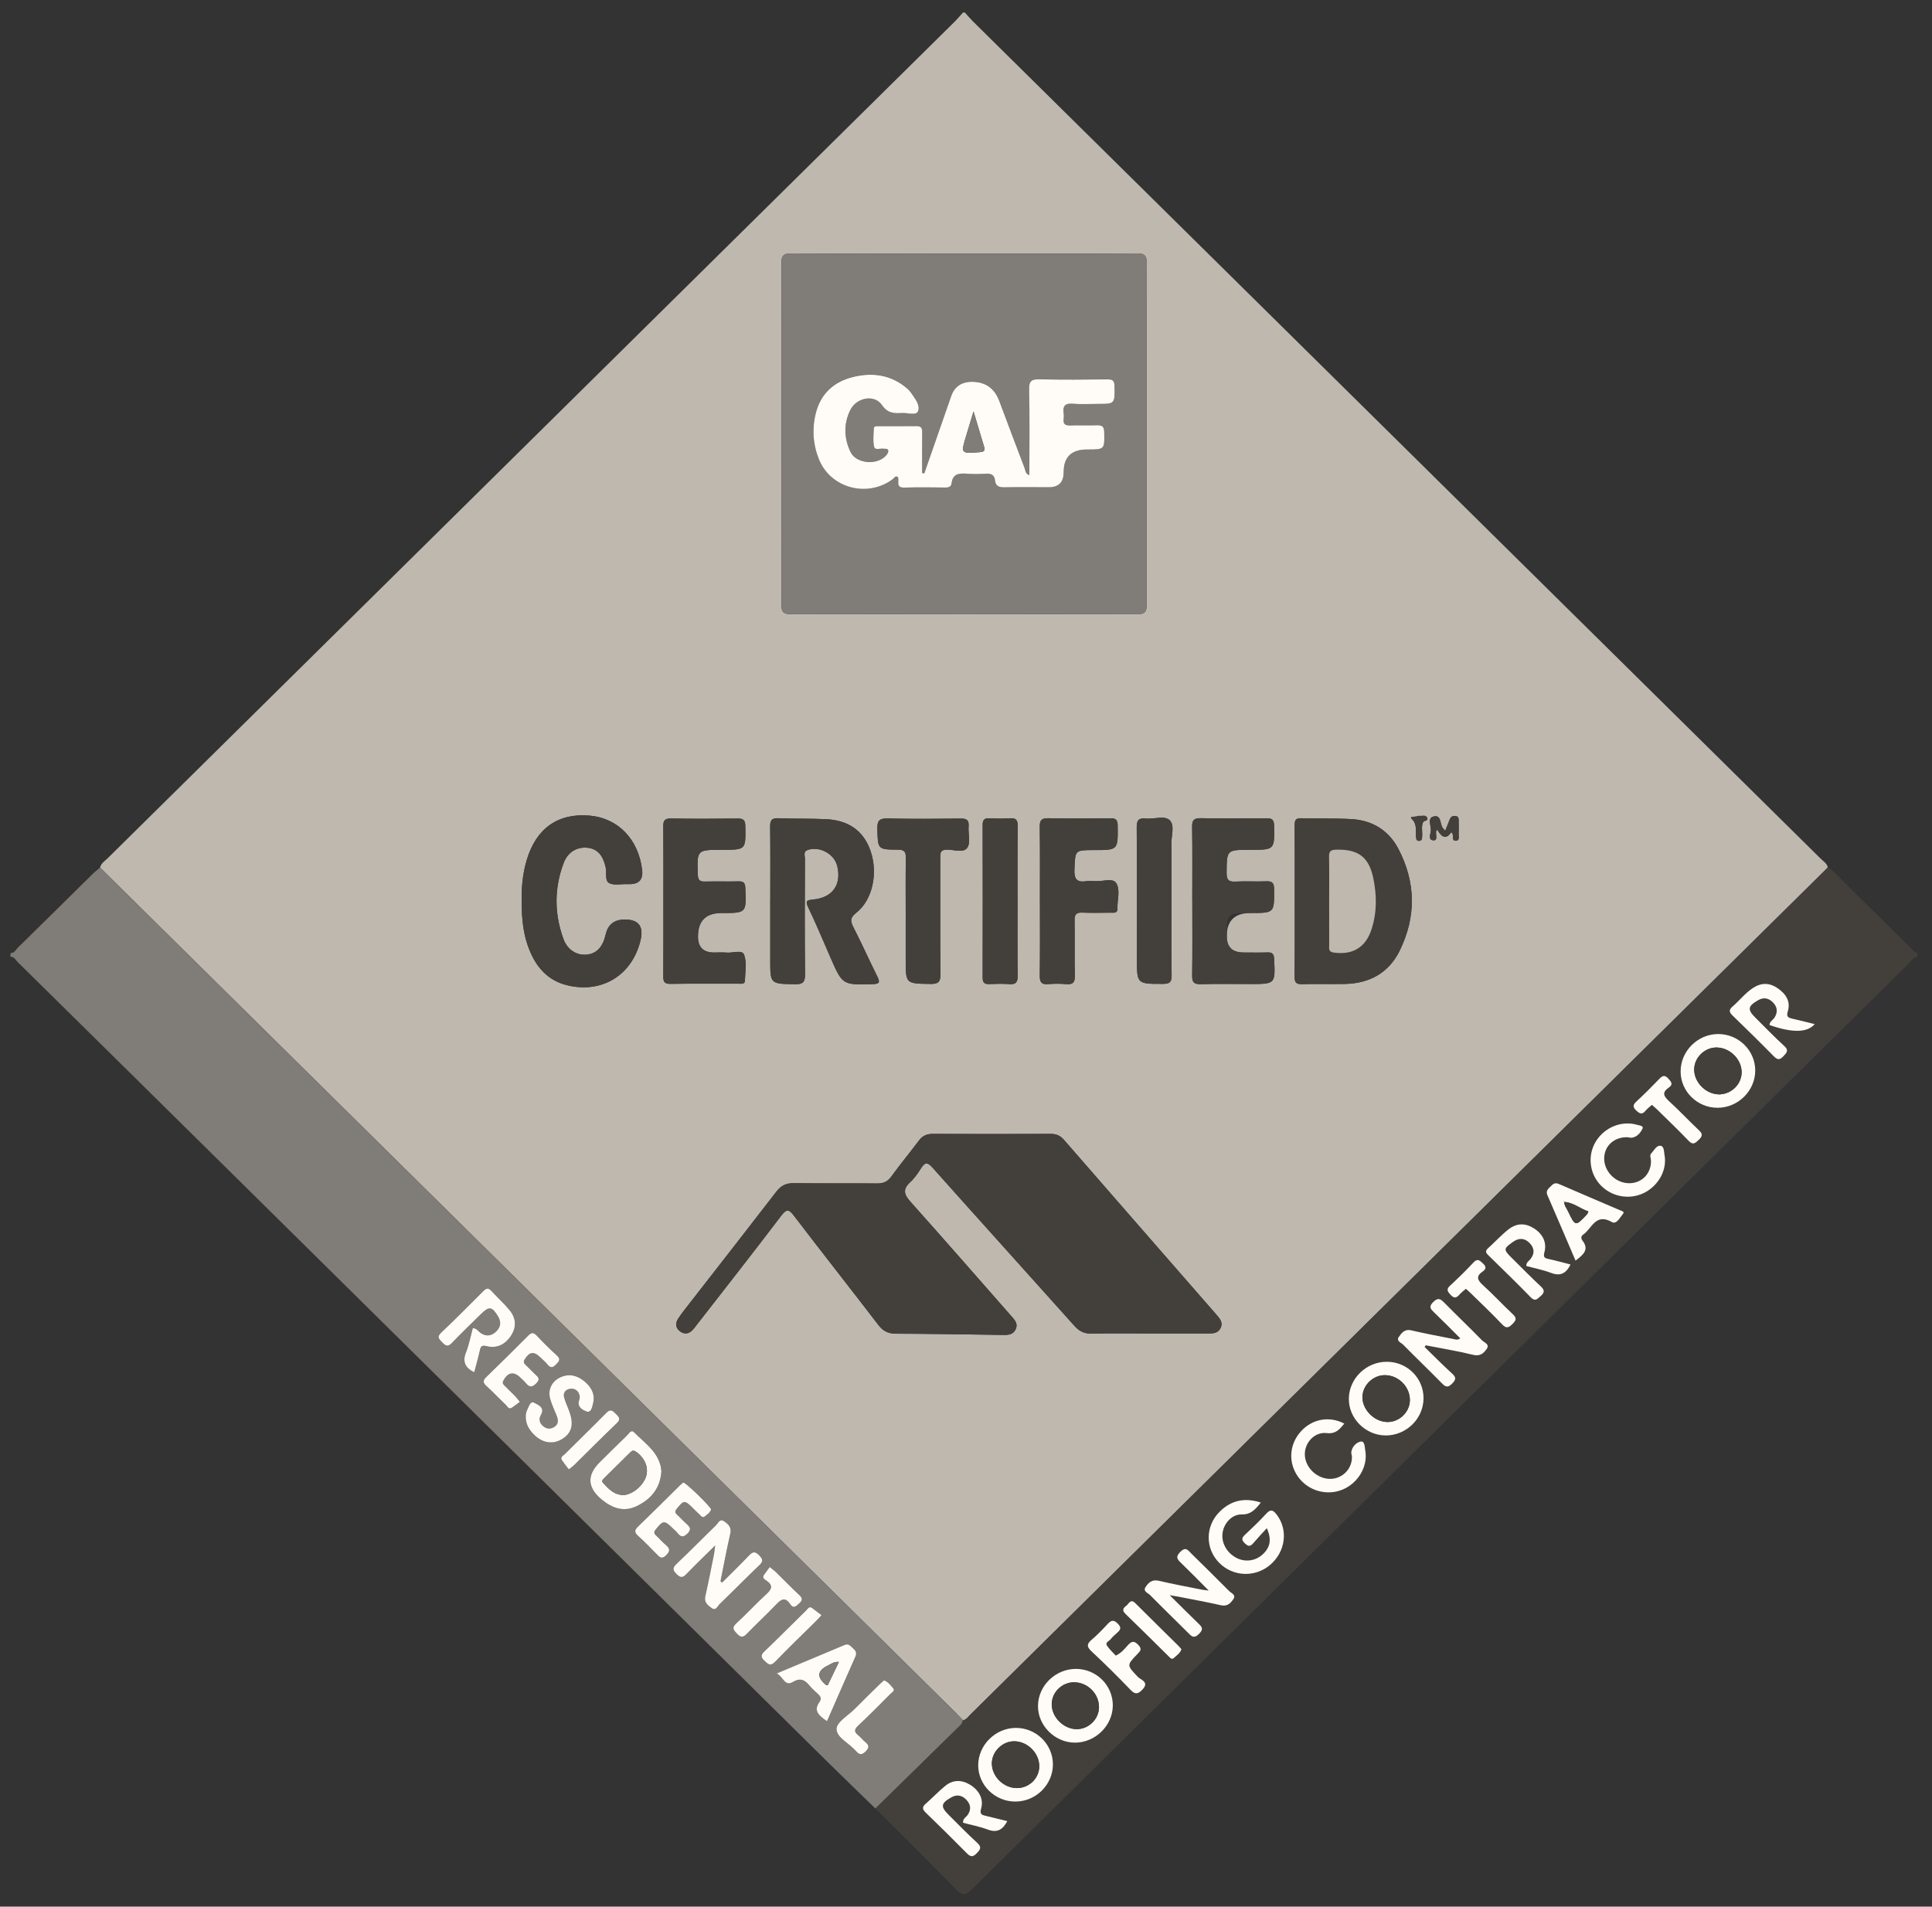 <svg width="77" height="76" viewBox="0 0 77 76" fill="none" xmlns="http://www.w3.org/2000/svg">
<rect x="0" y="0" width="77" height="76" fill="#333333" stroke="none"/>
<g clip-path="url(#clip0_3195_3997)">
<path d="M38.38 0.5C38.405 0.5 38.431 0.5 38.456 0.5C38.565 0.62 38.669 0.746 38.784 0.86C50.044 11.983 61.306 23.105 72.566 34.229C72.671 34.333 72.811 34.412 72.848 34.572C72.814 34.609 72.78 34.647 72.744 34.682C61.388 45.904 50.03 57.126 38.673 68.346C38.585 68.432 38.515 68.546 38.38 68.573C38.275 68.465 38.174 68.353 38.067 68.246C32.504 62.751 26.939 57.255 21.376 51.76C15.579 46.034 9.784 40.307 3.988 34.581C4.027 34.408 4.179 34.321 4.293 34.209C15.544 23.093 26.798 11.977 38.052 0.861C38.167 0.746 38.271 0.62 38.38 0.5ZM38.416 10.109C36.135 10.109 33.854 10.115 31.572 10.102C31.259 10.101 31.14 10.151 31.141 10.503C31.155 15.033 31.154 19.564 31.142 24.095C31.142 24.417 31.241 24.482 31.548 24.482C36.136 24.472 40.724 24.471 45.312 24.482C45.639 24.483 45.703 24.384 45.703 24.081C45.693 19.551 45.693 15.02 45.703 10.489C45.704 10.168 45.605 10.1 45.298 10.102C43.004 10.114 40.71 10.108 38.416 10.108V10.109ZM45.791 53.154C46.577 53.154 47.363 53.152 48.149 53.154C48.345 53.154 48.536 53.149 48.641 52.948C48.756 52.727 48.625 52.569 48.489 52.413C46.461 50.089 44.433 47.767 42.409 45.44C42.266 45.276 42.11 45.197 41.885 45.198C40.313 45.205 38.741 45.205 37.169 45.198C36.928 45.197 36.763 45.278 36.623 45.466C36.261 45.948 35.874 46.414 35.52 46.902C35.369 47.11 35.201 47.177 34.949 47.174C33.846 47.162 32.743 47.178 31.64 47.162C31.327 47.157 31.125 47.262 30.938 47.505C29.787 49 28.624 50.485 27.466 51.974C27.311 52.173 27.151 52.369 27.017 52.581C26.903 52.761 26.931 52.947 27.115 53.078C27.284 53.197 27.451 53.168 27.594 53.024C27.656 52.962 27.707 52.889 27.761 52.82C28.888 51.37 30.024 49.927 31.133 48.464C31.367 48.155 31.457 48.217 31.656 48.479C32.763 49.928 33.892 51.36 35.002 52.808C35.188 53.051 35.386 53.16 35.7 53.162C37.107 53.166 38.514 53.19 39.92 53.211C40.141 53.214 40.366 53.229 40.477 52.99C40.591 52.748 40.421 52.592 40.279 52.43C38.956 50.928 37.643 49.417 36.308 47.927C36.049 47.638 35.949 47.425 36.271 47.128C36.445 46.968 36.585 46.766 36.712 46.564C36.874 46.305 36.978 46.333 37.174 46.552C39.051 48.657 40.942 50.748 42.822 52.851C43.014 53.066 43.214 53.166 43.51 53.16C44.27 53.142 45.031 53.154 45.792 53.154H45.791ZM51.601 35.883C51.601 36.896 51.606 37.909 51.596 38.922C51.594 39.14 51.639 39.236 51.887 39.229C52.456 39.212 53.027 39.231 53.596 39.221C54.581 39.203 55.347 38.777 55.778 37.905C56.447 36.552 56.433 35.171 55.729 33.83C55.346 33.102 54.697 32.698 53.864 32.65C53.196 32.611 52.523 32.635 51.852 32.615C51.606 32.607 51.598 32.735 51.598 32.918C51.604 33.906 51.601 34.894 51.601 35.881V35.883ZM30.699 35.894C30.699 36.682 30.699 37.471 30.699 38.26C30.699 39.229 30.699 39.216 31.687 39.232C32.005 39.237 32.088 39.147 32.085 38.837C32.069 37.299 32.076 35.761 32.081 34.223C32.081 34.103 32.002 33.941 32.203 33.876C32.677 33.724 33.254 34.041 33.369 34.52C33.547 35.262 33.186 35.782 32.412 35.856C32.154 35.88 32.088 35.908 32.214 36.172C32.527 36.827 32.807 37.499 33.098 38.166C33.579 39.267 33.578 39.262 34.781 39.229C35.041 39.222 35.086 39.164 34.969 38.929C34.644 38.279 34.348 37.614 34.016 36.967C33.889 36.72 33.877 36.58 34.127 36.384C34.775 35.876 35 34.814 34.7 33.93C34.414 33.088 33.788 32.695 32.922 32.653C32.289 32.623 31.655 32.642 31.022 32.615C30.738 32.603 30.692 32.719 30.695 32.966C30.707 33.942 30.7 34.918 30.7 35.894H30.699ZM20.795 35.879C20.78 36.656 20.863 37.386 21.19 38.07C21.48 38.679 21.93 39.109 22.608 39.274C23.996 39.613 25.203 38.867 25.531 37.468C25.658 36.925 25.448 36.653 24.902 36.653C24.483 36.653 24.227 36.854 24.137 37.256C24.027 37.743 23.779 38.01 23.396 38.051C23.001 38.094 22.62 37.877 22.457 37.431C22.087 36.421 22.084 35.394 22.47 34.386C22.638 33.947 23.018 33.746 23.425 33.794C23.806 33.839 24.025 34.081 24.137 34.565C24.188 34.782 24.093 35.093 24.273 35.198C24.454 35.303 24.739 35.235 24.979 35.243C25.017 35.244 25.055 35.243 25.093 35.243C25.468 35.243 25.634 35.057 25.592 34.685C25.453 33.46 24.634 32.61 23.498 32.511C22.242 32.402 21.37 33.016 20.993 34.278C20.834 34.811 20.779 35.357 20.794 35.88L20.795 35.879ZM47.518 35.884C47.518 36.885 47.526 37.886 47.513 38.887C47.509 39.144 47.578 39.237 47.849 39.23C48.508 39.212 49.167 39.224 49.826 39.224C50.835 39.224 50.829 39.224 50.779 38.22C50.769 38.022 50.704 37.958 50.511 37.964C50.194 37.975 49.877 37.967 49.561 37.967C49.115 37.967 48.892 37.752 48.892 37.321C48.892 36.702 49.209 36.393 49.841 36.393C50.792 36.393 50.784 36.393 50.779 35.451C50.777 35.212 50.719 35.117 50.462 35.13C50.057 35.15 49.65 35.117 49.246 35.141C48.959 35.158 48.883 35.067 48.885 34.786C48.893 33.874 48.882 33.874 49.822 33.874C50.803 33.874 50.795 33.874 50.779 32.913C50.775 32.678 50.699 32.614 50.473 32.617C49.599 32.626 48.724 32.629 47.85 32.614C47.581 32.61 47.508 32.695 47.511 32.955C47.526 33.931 47.517 34.907 47.517 35.884H47.518ZM26.439 35.89C26.439 36.891 26.442 37.892 26.436 38.894C26.435 39.091 26.446 39.222 26.711 39.218C27.623 39.204 28.536 39.213 29.449 39.211C29.544 39.211 29.683 39.239 29.688 39.097C29.699 38.747 29.771 38.367 29.657 38.057C29.578 37.843 29.198 37.996 28.955 37.971C28.792 37.955 28.625 37.968 28.461 37.968C28.032 37.968 27.818 37.757 27.818 37.335C27.818 36.707 28.13 36.394 28.753 36.394C29.755 36.394 29.749 36.394 29.704 35.388C29.695 35.192 29.635 35.128 29.439 35.132C28.995 35.143 28.552 35.128 28.108 35.139C27.908 35.144 27.82 35.101 27.812 34.874C27.777 33.874 27.769 33.874 28.774 33.874C29.731 33.874 29.723 33.874 29.705 32.924C29.701 32.692 29.629 32.625 29.4 32.627C28.513 32.638 27.625 32.641 26.738 32.626C26.464 32.62 26.433 32.739 26.435 32.961C26.444 33.937 26.439 34.913 26.439 35.89H26.439ZM41.445 35.92C41.445 36.908 41.452 37.896 41.439 38.883C41.436 39.135 41.496 39.253 41.773 39.228C42.012 39.207 42.256 39.208 42.494 39.228C42.761 39.252 42.842 39.157 42.836 38.893C42.82 38.156 42.837 37.418 42.826 36.68C42.823 36.456 42.891 36.367 43.127 36.377C43.506 36.393 43.886 36.383 44.266 36.38C44.387 36.38 44.542 36.411 44.535 36.214C44.523 35.866 44.663 35.46 44.477 35.19C44.337 34.987 43.933 35.145 43.647 35.122C43.533 35.113 43.416 35.106 43.305 35.124C42.925 35.184 42.803 35.05 42.82 34.66C42.853 33.886 42.83 33.884 43.597 33.884C44.564 33.884 44.555 33.884 44.544 32.914C44.541 32.685 44.479 32.612 44.245 32.616C43.422 32.629 42.599 32.631 41.776 32.615C41.505 32.61 41.435 32.701 41.438 32.958C41.452 33.945 41.444 34.933 41.444 35.92H41.445ZM36.096 36.561C36.096 37.123 36.096 37.687 36.096 38.25C36.096 39.218 36.096 39.205 37.084 39.221C37.403 39.226 37.485 39.136 37.482 38.825C37.466 37.286 37.476 35.746 37.473 34.207C37.473 34.022 37.46 33.87 37.737 33.866C38.017 33.862 38.402 34.02 38.556 33.782C38.69 33.576 38.579 33.224 38.603 32.938C38.625 32.68 38.514 32.625 38.275 32.628C37.312 32.639 36.348 32.648 35.385 32.624C35.045 32.616 34.958 32.713 34.966 33.042C34.988 33.853 34.971 33.865 35.79 33.868C36.052 33.869 36.105 33.962 36.101 34.197C36.089 34.985 36.097 35.773 36.097 36.561L36.096 36.561ZM40.554 35.921C40.554 34.92 40.548 33.919 40.559 32.918C40.561 32.692 40.496 32.601 40.259 32.616C39.981 32.633 39.701 32.629 39.423 32.617C39.22 32.609 39.163 32.691 39.163 32.882C39.168 34.909 39.168 36.936 39.163 38.963C39.163 39.155 39.224 39.235 39.424 39.226C39.69 39.215 39.958 39.206 40.222 39.228C40.496 39.251 40.563 39.142 40.56 38.886C40.547 37.898 40.554 36.909 40.554 35.92V35.921ZM46.687 35.92C46.687 35.157 46.694 34.394 46.684 33.632C46.68 33.311 46.827 32.895 46.617 32.695C46.41 32.495 45.99 32.662 45.666 32.627C45.382 32.596 45.301 32.694 45.303 32.979C45.317 34.717 45.31 36.454 45.31 38.192C45.31 39.23 45.31 39.22 46.353 39.218C46.618 39.218 46.698 39.146 46.694 38.883C46.679 37.895 46.688 36.907 46.688 35.92H46.687ZM57.597 33.117C57.554 33.066 57.53 33.038 57.506 33.009C57.378 32.85 57.455 32.465 57.133 32.546C56.875 32.61 57.04 32.914 57.027 33.106C57.018 33.236 56.897 33.496 57.14 33.496C57.324 33.496 57.196 33.245 57.245 33.115C57.251 33.099 57.27 33.087 57.283 33.072C57.472 33.411 57.656 33.446 57.834 33.177C57.892 33.197 57.895 33.246 57.903 33.295C57.919 33.384 57.874 33.528 58.033 33.511C58.179 33.496 58.13 33.36 58.134 33.268C58.14 33.093 58.136 32.918 58.135 32.743C58.135 32.643 58.145 32.537 57.997 32.524C57.876 32.514 57.811 32.571 57.772 32.679C57.721 32.818 57.663 32.954 57.597 33.116L57.597 33.117ZM56.543 32.517C56.451 32.574 56.149 32.532 56.253 32.63C56.493 32.857 56.408 33.093 56.433 33.331C56.442 33.419 56.433 33.52 56.559 33.518C56.686 33.515 56.672 33.411 56.679 33.325C56.694 33.14 56.635 32.949 56.716 32.773C56.751 32.699 56.954 32.727 56.87 32.58C56.805 32.465 56.661 32.544 56.542 32.518L56.543 32.517Z" fill="#BFB8AF"/>
<path d="M0.419 37.987C0.574 38 0.624 37.862 0.706 37.781C1.699 36.807 2.687 35.828 3.678 34.851C3.775 34.755 3.884 34.672 3.987 34.582C9.783 40.309 15.579 46.034 21.375 51.76C26.938 57.256 32.503 62.751 38.066 68.247C38.173 68.353 38.275 68.465 38.379 68.574C38.355 68.63 38.346 68.7 38.306 68.74C37.169 69.859 36.03 70.974 34.891 72.09C34.259 71.475 33.624 70.865 32.997 70.246C25.084 62.429 17.173 54.61 9.261 46.793C6.411 43.977 3.561 41.163 0.707 38.351C0.623 38.269 0.57 38.134 0.418 38.138V37.987H0.419ZM28.78 63.082C28.759 63.065 28.738 63.047 28.717 63.029C28.846 62.394 28.965 61.756 29.109 61.123C29.168 60.867 29.013 60.74 28.854 60.632C28.685 60.518 28.618 60.72 28.532 60.803C28.006 61.309 27.498 61.833 26.967 62.334C26.789 62.502 26.817 62.593 26.974 62.751C27.133 62.91 27.223 62.883 27.365 62.735C27.718 62.367 28.087 62.015 28.504 61.602C28.482 61.774 28.475 61.859 28.459 61.944C28.345 62.507 28.237 63.072 28.11 63.633C28.056 63.871 28.213 63.984 28.358 64.093C28.533 64.226 28.597 64.02 28.681 63.939C29.216 63.425 29.734 62.893 30.272 62.382C30.44 62.221 30.394 62.133 30.256 61.992C30.108 61.84 30.01 61.837 29.863 61.992C29.51 62.364 29.142 62.719 28.78 63.081V63.082ZM26.362 58.643C26.35 58.567 26.344 58.479 26.321 58.396C26.163 57.814 25.667 57.492 25.275 57.092C25.153 56.968 25.076 57.133 25.005 57.201C24.634 57.56 24.269 57.924 23.902 58.287C23.382 58.801 23.411 59.297 23.988 59.774C24.406 60.12 24.869 60.282 25.389 60.027C25.959 59.749 26.319 59.308 26.362 58.643H26.362ZM18.903 54.701C18.98 54.407 19.064 54.119 19.128 53.828C19.164 53.661 19.207 53.611 19.404 53.66C19.802 53.761 20.143 53.59 20.372 53.236C20.585 52.905 20.582 52.555 20.314 52.227C20.092 51.955 19.826 51.719 19.59 51.458C19.459 51.312 19.371 51.358 19.254 51.475C18.703 52.029 18.153 52.583 17.586 53.12C17.398 53.297 17.507 53.378 17.626 53.506C17.758 53.646 17.851 53.703 18.015 53.529C18.387 53.136 18.781 52.764 19.166 52.383C19.497 52.056 19.611 52.072 19.853 52.473C19.989 52.699 19.958 52.908 19.768 53.083C19.579 53.256 19.37 53.284 19.148 53.125C19.059 53.061 19.003 52.947 18.846 52.937C18.759 53.256 18.7 53.59 18.577 53.899C18.428 54.275 18.535 54.517 18.904 54.701L18.903 54.701ZM32.964 68.608C33.348 67.735 33.717 66.886 34.094 66.041C34.157 65.9 34.124 65.805 34.015 65.713C33.913 65.627 33.841 65.493 33.664 65.568C32.783 65.941 31.899 66.31 30.961 66.704C31.225 66.829 31.273 67.24 31.605 67.043C31.908 66.864 32.084 66.966 32.272 67.192C32.375 67.318 32.498 67.429 32.619 67.538C32.719 67.628 32.747 67.726 32.67 67.833C32.402 68.2 32.651 68.389 32.966 68.608H32.964ZM20.954 56.4C20.942 56.723 21.053 56.928 21.215 57.113C21.553 57.497 21.983 57.597 22.364 57.383C22.778 57.151 22.883 56.805 22.698 56.282C22.631 56.093 22.544 55.911 22.488 55.719C22.433 55.531 22.521 55.389 22.715 55.359C22.918 55.327 23.055 55.436 23.101 55.635C23.114 55.692 23.099 55.76 23.081 55.817C22.989 56.088 23.237 56.213 23.377 56.261C23.567 56.326 23.602 56.083 23.637 55.939C23.725 55.584 23.574 55.298 23.309 55.074C23.034 54.841 22.717 54.737 22.359 54.888C22.005 55.039 21.825 55.374 21.925 55.745C21.985 55.973 22.09 56.19 22.179 56.41C22.25 56.586 22.279 56.756 22.091 56.877C21.952 56.965 21.798 56.962 21.665 56.86C21.507 56.737 21.458 56.575 21.56 56.395C21.73 56.097 21.44 55.994 21.297 55.916C21.13 55.826 21.083 56.062 21.018 56.18C20.972 56.265 20.963 56.37 20.954 56.4ZM20.719 55.877C20.626 55.765 20.582 55.704 20.531 55.652C20.399 55.517 20.262 55.387 20.13 55.253C20.07 55.193 20.001 55.145 20.061 55.032C20.236 54.701 20.476 54.653 20.737 54.91C20.808 54.981 20.887 55.046 20.95 55.124C21.086 55.293 21.193 55.319 21.371 55.145C21.566 54.953 21.42 54.873 21.307 54.761C21.19 54.646 21.074 54.531 20.958 54.415C20.896 54.353 20.84 54.302 20.907 54.193C21.095 53.881 21.276 53.848 21.536 54.104C21.635 54.201 21.743 54.29 21.829 54.398C21.955 54.554 22.045 54.501 22.162 54.384C22.281 54.265 22.364 54.181 22.192 54.027C21.91 53.776 21.645 53.507 21.385 53.233C21.258 53.099 21.175 53.113 21.052 53.237C20.502 53.79 19.947 54.339 19.386 54.882C19.25 55.014 19.228 55.103 19.38 55.241C19.65 55.486 19.9 55.753 20.164 56.005C20.227 56.065 20.276 56.197 20.407 56.107C20.51 56.036 20.61 55.958 20.718 55.877L20.719 55.877ZM27.232 59.093C27.192 59.127 27.135 59.172 27.083 59.223C26.537 59.761 25.996 60.305 25.442 60.837C25.293 60.98 25.268 61.074 25.435 61.222C25.688 61.448 25.922 61.695 26.161 61.935C26.279 62.052 26.363 62.179 26.552 61.992C26.73 61.815 26.695 61.713 26.529 61.575C26.394 61.462 26.28 61.326 26.151 61.207C26.059 61.124 26.053 61.065 26.137 60.961C26.428 60.598 26.483 60.589 26.822 60.925C26.884 60.986 26.954 61.043 27.008 61.111C27.134 61.27 27.235 61.288 27.398 61.13C27.572 60.959 27.501 60.864 27.362 60.741C27.23 60.625 27.115 60.491 26.984 60.373C26.886 60.284 26.903 60.224 26.983 60.127C27.257 59.794 27.289 59.788 27.608 60.102C27.698 60.19 27.785 60.281 27.877 60.366C27.938 60.422 27.997 60.523 28.096 60.441C28.191 60.362 28.306 60.293 28.341 60.166C28.36 60.093 27.339 59.09 27.233 59.093H27.232ZM30.681 62.461C30.605 62.564 30.531 62.666 30.455 62.767C30.359 62.896 30.484 62.958 30.552 63.005C30.833 63.202 30.755 63.351 30.537 63.55C30.127 63.922 29.755 64.335 29.347 64.707C29.148 64.889 29.248 64.98 29.379 65.122C29.527 65.281 29.624 65.272 29.772 65.118C30.147 64.729 30.547 64.363 30.919 63.972C31.119 63.763 31.282 63.623 31.498 63.944C31.629 64.141 31.736 64.018 31.855 63.91C31.986 63.791 31.998 63.709 31.861 63.58C31.539 63.28 31.233 62.963 30.919 62.655C30.866 62.603 30.804 62.56 30.681 62.461H30.681ZM35.235 66.977C35.172 67.034 35.105 67.09 35.044 67.15C34.72 67.468 34.396 67.785 34.077 68.107C33.811 68.373 33.343 68.643 33.341 68.915C33.338 69.259 33.847 69.486 34.108 69.788C34.236 69.936 34.334 69.978 34.5 69.814C34.665 69.652 34.634 69.555 34.478 69.429C34.381 69.35 34.305 69.244 34.206 69.168C34.037 69.036 34.043 68.936 34.201 68.787C34.642 68.373 35.066 67.942 35.493 67.514C35.554 67.452 35.694 67.394 35.585 67.276C35.485 67.167 35.398 67.039 35.234 66.977H35.235ZM32.745 64.38C32.62 64.286 32.5 64.198 32.384 64.105C32.258 64.003 32.202 64.122 32.138 64.184C31.581 64.73 31.034 65.284 30.471 65.822C30.31 65.975 30.326 66.064 30.477 66.206C30.623 66.342 30.71 66.429 30.896 66.236C31.426 65.683 31.981 65.154 32.526 64.614C32.578 64.562 32.626 64.507 32.744 64.38L32.745 64.38ZM22.675 58.572C22.793 58.476 22.845 58.441 22.888 58.398C23.453 57.842 24.011 57.276 24.586 56.729C24.777 56.547 24.648 56.463 24.533 56.342C24.415 56.218 24.325 56.158 24.171 56.315C23.625 56.873 23.061 57.415 22.51 57.967C22.448 58.029 22.317 58.082 22.402 58.207C22.486 58.331 22.582 58.449 22.676 58.572H22.675Z" fill="#807C77"/>
<path d="M34.891 72.089C36.031 70.973 37.17 69.858 38.306 68.739C38.347 68.7 38.356 68.629 38.379 68.573C38.515 68.546 38.585 68.432 38.672 68.346C50.031 57.125 61.387 45.904 72.744 34.682C72.78 34.647 72.813 34.609 72.848 34.572C73.123 34.734 73.313 34.988 73.535 35.205C74.404 36.054 75.264 36.912 76.131 37.763C76.216 37.847 76.276 37.97 76.418 37.987V38.137C76.246 38.154 76.177 38.304 76.075 38.404C63.629 50.698 51.185 62.992 38.749 75.296C38.481 75.561 38.353 75.572 38.087 75.297C37.036 74.213 35.958 73.156 34.891 72.089H34.891ZM50.251 59.891C49.586 59.674 49.051 59.812 48.605 60.259C48.031 60.834 48.032 61.721 48.586 62.288C49.133 62.846 50.014 62.886 50.615 62.38C51.241 61.852 51.35 60.967 50.874 60.36C50.738 60.186 50.641 60.143 50.471 60.329C50.2 60.626 49.907 60.905 49.613 61.179C49.48 61.303 49.48 61.384 49.611 61.511C49.735 61.634 49.821 61.661 49.944 61.516C50.112 61.317 50.292 61.128 50.489 60.911C50.694 61.363 50.622 61.688 50.315 61.965C50.023 62.227 49.603 62.275 49.258 62.084C48.865 61.867 48.652 61.445 48.734 61.049C48.81 60.681 49.114 60.358 49.487 60.365C49.852 60.371 50.028 60.17 50.251 59.89V59.891ZM42.894 66.522C42.075 66.515 41.383 67.179 41.37 67.984C41.357 68.771 42.032 69.453 42.831 69.462C43.641 69.47 44.341 68.793 44.352 67.992C44.363 67.19 43.707 66.529 42.894 66.522ZM48.173 63.398C48.013 63.377 47.95 63.373 47.889 63.361C47.319 63.246 46.746 63.141 46.18 63.008C45.907 62.943 45.762 63.093 45.65 63.268C45.547 63.431 45.755 63.496 45.839 63.582C46.333 64.084 46.839 64.575 47.339 65.073C47.478 65.213 47.574 65.338 47.788 65.124C48.001 64.912 47.875 64.821 47.733 64.684C47.38 64.344 47.035 63.996 46.618 63.584C46.802 63.615 46.877 63.625 46.95 63.639C47.52 63.753 48.094 63.856 48.661 63.985C48.918 64.044 49.051 63.895 49.159 63.734C49.27 63.568 49.068 63.501 48.984 63.416C48.489 62.914 47.984 62.421 47.482 61.925C47.351 61.795 47.259 61.632 47.036 61.86C46.836 62.064 46.922 62.157 47.075 62.303C47.425 62.641 47.765 62.989 48.172 63.398L48.173 63.398ZM55.279 54.281C54.461 54.276 53.77 54.941 53.758 55.746C53.747 56.537 54.418 57.212 55.222 57.218C56.041 57.224 56.726 56.559 56.736 55.749C56.746 54.943 56.094 54.286 55.279 54.281ZM69.955 42.667C69.954 41.867 69.287 41.213 68.475 41.216C67.661 41.219 66.979 41.899 66.981 42.707C66.983 43.508 67.648 44.16 68.46 44.157C69.276 44.153 69.957 43.475 69.955 42.668V42.667ZM56.779 53.69C56.792 53.667 56.807 53.646 56.82 53.623C57.453 53.747 58.09 53.851 58.716 54.003C58.994 54.071 59.133 53.936 59.252 53.766C59.385 53.578 59.153 53.513 59.064 53.423C58.572 52.918 58.061 52.431 57.566 51.929C57.412 51.772 57.314 51.702 57.119 51.899C56.928 52.091 57.017 52.179 57.16 52.315C57.51 52.651 57.85 52.997 58.198 53.344C58.084 53.429 57.998 53.386 57.918 53.37C57.358 53.26 56.798 53.156 56.244 53.026C55.981 52.964 55.859 53.131 55.751 53.286C55.634 53.453 55.844 53.518 55.927 53.603C56.439 54.123 56.968 54.628 57.479 55.15C57.629 55.304 57.724 55.302 57.873 55.15C58.014 55.007 58.055 54.916 57.885 54.761C57.506 54.414 57.146 54.048 56.778 53.69H56.779ZM40.472 71.81C41.293 71.807 41.967 71.135 41.965 70.323C41.963 69.522 41.294 68.867 40.484 68.873C39.672 68.878 38.986 69.561 38.987 70.365C38.989 71.16 39.66 71.813 40.472 71.81ZM62.595 50.402C62.287 50.324 62.007 50.244 61.723 50.182C61.558 50.146 61.501 50.109 61.553 49.913C61.658 49.52 61.483 49.179 61.126 48.956C60.782 48.741 60.445 48.742 60.106 49.013C59.821 49.24 59.574 49.513 59.303 49.756C59.155 49.889 59.251 49.966 59.344 50.058C59.901 50.606 60.463 51.149 61.007 51.708C61.189 51.895 61.272 51.773 61.4 51.662C61.556 51.527 61.574 51.429 61.411 51.277C61.015 50.907 60.637 50.52 60.251 50.139C59.914 49.806 59.916 49.773 60.3 49.501C60.526 49.341 60.752 49.337 60.952 49.535C61.146 49.728 61.18 49.943 61.005 50.175C60.941 50.258 60.823 50.312 60.833 50.462C61.16 50.551 61.498 50.616 61.814 50.736C62.183 50.877 62.413 50.765 62.595 50.401V50.402ZM72.326 40.82C71.999 40.74 71.72 40.667 71.439 40.605C71.269 40.567 71.188 40.525 71.254 40.312C71.38 39.909 71.169 39.61 70.847 39.387C70.539 39.174 70.21 39.16 69.888 39.366C69.565 39.571 69.334 39.876 69.049 40.122C68.893 40.258 68.921 40.349 69.055 40.481C69.606 41.014 70.154 41.551 70.69 42.099C70.839 42.25 70.93 42.26 71.079 42.101C71.217 41.954 71.305 41.865 71.107 41.685C70.716 41.331 70.351 40.948 69.975 40.577C69.634 40.24 69.653 40.109 70.068 39.87C70.287 39.743 70.485 39.779 70.654 39.947C70.834 40.127 70.868 40.332 70.726 40.559C70.663 40.66 70.526 40.714 70.526 40.856C71.436 41.177 72.035 41.165 72.326 40.82L72.326 40.82ZM40.148 72.587C39.853 72.515 39.575 72.446 39.297 72.381C39.137 72.343 39.035 72.317 39.102 72.089C39.213 71.714 39.024 71.357 38.665 71.139C38.327 70.933 37.984 70.931 37.676 71.181C37.403 71.402 37.163 71.662 36.897 71.892C36.745 72.025 36.757 72.115 36.897 72.251C37.45 72.784 37.996 73.323 38.533 73.87C38.681 74.021 38.776 74.026 38.924 73.872C39.067 73.725 39.141 73.63 38.949 73.454C38.558 73.098 38.192 72.717 37.816 72.345C37.476 72.01 37.496 71.876 37.915 71.641C38.135 71.517 38.333 71.554 38.501 71.724C38.68 71.904 38.723 72.106 38.571 72.333C38.507 72.43 38.367 72.486 38.384 72.653C38.711 72.741 39.048 72.805 39.364 72.923C39.732 73.061 39.958 72.944 40.146 72.587L40.148 72.587ZM64.867 45.328C64.93 45.335 64.996 45.357 65.055 45.345C65.258 45.305 65.385 45.145 65.461 44.986C65.518 44.87 65.338 44.859 65.254 44.834C64.64 44.653 63.964 44.922 63.612 45.481C63.267 46.027 63.333 46.74 63.773 47.219C64.213 47.7 64.925 47.836 65.51 47.552C66.094 47.269 66.448 46.635 66.34 46.044C66.315 45.906 66.33 45.684 66.172 45.667C66.018 45.65 65.922 45.853 65.811 45.97C65.733 46.053 65.798 46.161 65.799 46.258C65.811 46.769 65.445 47.156 64.942 47.161C64.395 47.167 63.92 46.693 63.934 46.153C63.947 45.662 64.342 45.312 64.866 45.327L64.867 45.328ZM53.579 56.743C52.971 56.423 52.278 56.56 51.828 57.076C51.375 57.596 51.341 58.323 51.744 58.876C52.142 59.423 52.877 59.632 53.502 59.376C54.131 59.118 54.531 58.445 54.413 57.808C54.389 57.677 54.395 57.428 54.233 57.458C54.062 57.49 53.886 57.657 53.857 57.878C53.848 57.937 53.88 58 53.882 58.062C53.894 58.537 53.519 58.93 53.04 58.945C52.498 58.961 52.004 58.492 52.005 57.961C52.005 57.49 52.398 57.066 52.876 57.121C53.246 57.164 53.394 56.964 53.579 56.742V56.743ZM62.796 50.248C63.108 50.008 63.351 49.805 63.072 49.448C63.013 49.372 63.004 49.274 63.093 49.214C63.443 48.982 63.586 48.331 64.244 48.709C64.43 48.815 64.567 48.522 64.689 48.379C64.761 48.293 64.629 48.265 64.57 48.239C63.758 47.889 62.941 47.546 62.131 47.191C61.976 47.123 61.897 47.192 61.805 47.285C61.709 47.385 61.598 47.464 61.673 47.636C62.047 48.495 62.414 49.357 62.796 50.247V50.248ZM44.468 65.991C44.356 65.867 44.225 65.747 44.126 65.604C44.029 65.465 44.201 65.42 44.263 65.341C44.332 65.254 44.418 65.177 44.503 65.102C44.633 64.986 44.73 64.9 44.55 64.718C44.367 64.533 44.27 64.595 44.131 64.746C43.936 64.958 43.733 65.167 43.514 65.354C43.321 65.519 43.297 65.63 43.5 65.819C44.033 66.316 44.551 66.829 45.055 67.355C45.244 67.551 45.352 67.533 45.531 67.347C45.824 67.04 45.464 66.962 45.348 66.839C44.91 66.372 44.896 66.379 45.334 65.928C45.451 65.808 45.525 65.729 45.37 65.567C45.202 65.389 45.101 65.412 44.952 65.577C44.82 65.723 44.696 65.886 44.468 65.992V65.991ZM58.424 51.369C58.504 51.442 58.572 51.498 58.634 51.56C59.048 51.966 59.47 52.364 59.866 52.784C60.041 52.971 60.134 52.917 60.286 52.767C60.434 52.622 60.456 52.533 60.293 52.381C59.888 52.003 59.513 51.593 59.102 51.221C58.878 51.019 58.822 50.865 59.096 50.678C59.251 50.573 59.231 50.472 59.096 50.351C58.974 50.242 58.892 50.146 58.732 50.316C58.431 50.637 58.116 50.947 57.792 51.245C57.629 51.394 57.695 51.478 57.813 51.607C57.955 51.764 58.053 51.736 58.175 51.594C58.246 51.511 58.338 51.446 58.424 51.368L58.424 51.369ZM65.838 44.039C65.918 44.111 65.984 44.165 66.045 44.225C66.467 44.64 66.895 45.049 67.303 45.475C67.473 45.654 67.562 45.569 67.695 45.443C67.838 45.309 67.886 45.214 67.715 45.055C67.31 44.678 66.934 44.269 66.525 43.897C66.307 43.698 66.225 43.544 66.511 43.352C66.696 43.226 66.609 43.123 66.493 42.994C66.35 42.836 66.259 42.874 66.13 43.008C65.834 43.316 65.531 43.619 65.217 43.909C65.071 44.045 65.073 44.133 65.217 44.269C65.353 44.396 65.45 44.439 65.582 44.275C65.651 44.191 65.743 44.126 65.838 44.04V44.039ZM47.087 65.74C47.056 65.701 47.026 65.659 46.992 65.625C46.411 65.05 45.827 64.477 45.249 63.9C45.059 63.711 44.996 63.923 44.893 64C44.77 64.093 44.707 64.183 44.857 64.328C45.437 64.886 46.005 65.456 46.578 66.02C46.638 66.079 46.698 66.17 46.795 66.079C46.902 65.977 47.035 65.895 47.088 65.739L47.087 65.74Z" fill="#43403C"/>
<path d="M38.418 10.108C40.712 10.108 43.006 10.114 45.3 10.102C45.607 10.1 45.706 10.168 45.705 10.489C45.694 15.02 45.694 19.551 45.704 24.081C45.704 24.383 45.64 24.483 45.313 24.482C40.726 24.471 36.137 24.472 31.55 24.482C31.242 24.482 31.143 24.417 31.144 24.095C31.155 19.564 31.156 15.033 31.143 10.503C31.142 10.15 31.261 10.101 31.574 10.102C33.855 10.114 36.136 10.109 38.418 10.109V10.108ZM36.841 18.866L36.754 18.852C36.754 18.315 36.751 17.778 36.756 17.241C36.757 17.082 36.733 16.978 36.533 16.981C36.026 16.989 35.519 16.983 35.012 16.985C34.939 16.985 34.832 16.975 34.828 17.07C34.816 17.319 34.787 17.578 34.842 17.814C34.875 17.954 35.09 17.861 35.22 17.883C35.29 17.895 35.389 17.861 35.403 17.963C35.41 18.014 35.374 18.082 35.338 18.127C35.002 18.553 34.133 18.499 33.899 18.014C33.637 17.471 33.619 16.892 33.887 16.345C34.134 15.841 34.852 15.704 35.15 16.139C35.379 16.475 35.635 16.477 35.947 16.46C36.169 16.448 36.512 16.566 36.585 16.398C36.693 16.154 36.471 15.887 36.316 15.66C36.274 15.598 36.223 15.54 36.166 15.491C35.531 14.937 34.784 14.829 33.995 15.025C33.24 15.212 32.718 15.682 32.521 16.444C32.359 17.067 32.398 17.69 32.633 18.288C33.091 19.453 34.553 19.851 35.575 19.104C35.636 19.059 35.677 18.946 35.785 19.008C35.859 19.162 35.674 19.444 36.047 19.433C36.592 19.415 37.136 19.426 37.682 19.43C37.814 19.43 37.913 19.396 37.928 19.257C37.97 18.883 38.221 18.856 38.527 18.879C38.778 18.898 39.034 18.895 39.287 18.879C39.498 18.865 39.634 18.921 39.657 19.143C39.682 19.388 39.835 19.426 40.054 19.422C40.637 19.409 41.219 19.418 41.803 19.418C42.197 19.418 42.394 19.217 42.394 18.815C42.394 18.214 42.704 17.914 43.324 17.914C44.036 17.914 44.025 17.914 44.009 17.211C44.004 16.98 43.911 16.942 43.712 16.948C43.358 16.96 43.002 16.942 42.648 16.955C42.444 16.964 42.371 16.888 42.393 16.696C42.401 16.622 42.403 16.545 42.393 16.471C42.352 16.191 42.439 16.062 42.757 16.09C43.084 16.12 43.415 16.097 43.744 16.097C44.442 16.097 44.431 16.097 44.421 15.389C44.418 15.169 44.348 15.117 44.138 15.12C43.239 15.13 42.338 15.138 41.439 15.116C41.114 15.107 41.009 15.18 41.017 15.522C41.042 16.653 41.026 17.786 41.026 18.936C40.861 18.876 40.872 18.743 40.835 18.649C40.493 17.76 40.16 16.869 39.825 15.978C39.635 15.47 39.272 15.216 38.736 15.216C38.317 15.216 38.042 15.408 37.909 15.792C37.553 16.816 37.197 17.84 36.84 18.865L36.841 18.866Z" fill="#807C77"/>
<path d="M45.791 53.153C45.031 53.153 44.27 53.141 43.51 53.159C43.214 53.165 43.014 53.065 42.822 52.85C40.942 50.748 39.05 48.656 37.173 46.551C36.978 46.332 36.873 46.303 36.711 46.563C36.586 46.765 36.445 46.967 36.271 47.127C35.948 47.424 36.049 47.637 36.307 47.926C37.643 49.416 38.956 50.927 40.279 52.429C40.421 52.591 40.591 52.746 40.477 52.989C40.365 53.227 40.141 53.213 39.92 53.21C38.513 53.189 37.106 53.165 35.699 53.161C35.386 53.16 35.187 53.05 35.002 52.807C33.892 51.36 32.764 49.927 31.656 48.478C31.456 48.217 31.366 48.154 31.132 48.463C30.024 49.926 28.888 51.37 27.761 52.819C27.707 52.888 27.657 52.962 27.594 53.023C27.451 53.167 27.284 53.196 27.115 53.077C26.93 52.946 26.903 52.76 27.017 52.58C27.151 52.368 27.311 52.172 27.465 51.974C28.624 50.484 29.787 48.999 30.938 47.504C31.125 47.261 31.326 47.156 31.64 47.161C32.742 47.177 33.846 47.161 34.948 47.173C35.2 47.176 35.368 47.109 35.52 46.901C35.874 46.412 36.26 45.947 36.622 45.465C36.764 45.277 36.929 45.196 37.169 45.197C38.741 45.205 40.313 45.205 41.885 45.197C42.109 45.197 42.265 45.275 42.408 45.439C44.432 47.766 46.461 50.088 48.488 52.412C48.624 52.568 48.756 52.725 48.64 52.947C48.535 53.148 48.345 53.153 48.149 53.153C47.363 53.15 46.577 53.153 45.791 53.152L45.791 53.153Z" fill="#43403C"/>
<path d="M51.602 35.882C51.602 34.894 51.605 33.906 51.6 32.918C51.599 32.736 51.608 32.608 51.854 32.615C52.525 32.636 53.197 32.611 53.866 32.65C54.699 32.698 55.348 33.102 55.73 33.831C56.435 35.172 56.449 36.552 55.78 37.906C55.348 38.778 54.583 39.203 53.598 39.221C53.028 39.232 52.458 39.212 51.888 39.23C51.641 39.237 51.596 39.141 51.598 38.922C51.608 37.909 51.602 36.896 51.602 35.883V35.882ZM52.975 35.908C52.975 36.496 52.973 37.084 52.977 37.671C52.977 37.798 52.932 37.938 53.155 37.97C53.892 38.078 54.419 37.779 54.656 37.069C54.884 36.387 54.878 35.689 54.733 34.994C54.558 34.155 54.129 33.846 53.254 33.868C53.044 33.873 52.966 33.929 52.97 34.145C52.983 34.733 52.975 35.321 52.975 35.908Z" fill="#43403C"/>
<path d="M30.699 35.893C30.699 34.917 30.706 33.941 30.694 32.965C30.691 32.719 30.737 32.602 31.021 32.614C31.653 32.641 32.288 32.622 32.92 32.652C33.786 32.694 34.412 33.087 34.698 33.929C34.999 34.814 34.773 35.875 34.125 36.383C33.875 36.579 33.887 36.719 34.014 36.966C34.347 37.613 34.642 38.278 34.968 38.928C35.085 39.163 35.039 39.221 34.779 39.228C33.577 39.261 33.577 39.266 33.096 38.165C32.806 37.498 32.526 36.827 32.212 36.171C32.086 35.908 32.154 35.88 32.41 35.855C33.185 35.781 33.545 35.261 33.367 34.52C33.252 34.04 32.675 33.723 32.202 33.875C32.001 33.94 32.08 34.102 32.08 34.222C32.075 35.76 32.068 37.298 32.084 38.836C32.087 39.145 32.004 39.236 31.686 39.231C30.698 39.215 30.697 39.228 30.697 38.259C30.697 37.471 30.697 36.682 30.697 35.893H30.699Z" fill="#43403C"/>
<path d="M20.795 35.879C20.78 35.356 20.836 34.81 20.995 34.277C21.371 33.015 22.244 32.401 23.5 32.51C24.635 32.609 25.454 33.459 25.594 34.684C25.636 35.056 25.47 35.242 25.095 35.242C25.056 35.242 25.018 35.243 24.98 35.242C24.741 35.234 24.455 35.303 24.274 35.197C24.095 35.092 24.189 34.78 24.139 34.564C24.027 34.08 23.808 33.837 23.427 33.793C23.02 33.745 22.639 33.946 22.471 34.385C22.085 35.393 22.088 36.419 22.458 37.431C22.621 37.877 23.003 38.094 23.397 38.051C23.78 38.008 24.028 37.742 24.138 37.255C24.228 36.853 24.484 36.652 24.904 36.652C25.45 36.652 25.659 36.924 25.532 37.468C25.204 38.867 23.997 39.612 22.609 39.273C21.931 39.108 21.481 38.677 21.191 38.069C20.865 37.386 20.782 36.656 20.796 35.878L20.795 35.879Z" fill="#43403C"/>
<path d="M47.519 35.883C47.519 34.907 47.528 33.931 47.514 32.955C47.51 32.695 47.584 32.609 47.852 32.613C48.727 32.629 49.601 32.625 50.475 32.616C50.701 32.613 50.777 32.677 50.781 32.912C50.797 33.874 50.806 33.874 49.825 33.874C48.884 33.874 48.896 33.874 48.887 34.785C48.884 35.066 48.961 35.158 49.249 35.141C49.653 35.116 50.06 35.149 50.465 35.129C50.722 35.116 50.78 35.211 50.781 35.45C50.786 36.392 50.795 36.392 49.843 36.392C48.891 36.392 48.895 36.392 48.895 37.32C48.895 37.751 49.118 37.967 49.563 37.967C49.88 37.967 50.197 37.975 50.513 37.964C50.707 37.957 50.771 38.021 50.781 38.219C50.831 39.223 50.837 39.223 49.828 39.223C49.17 39.223 48.511 39.212 47.852 39.229C47.58 39.236 47.511 39.142 47.515 38.886C47.529 37.885 47.521 36.885 47.521 35.883H47.519Z" fill="#43403C"/>
<path d="M26.439 35.889C26.439 34.913 26.444 33.936 26.436 32.96C26.433 32.738 26.465 32.62 26.738 32.625C27.626 32.642 28.513 32.637 29.4 32.627C29.629 32.624 29.701 32.691 29.705 32.923C29.723 33.874 29.731 33.874 28.775 33.874C27.77 33.874 27.777 33.874 27.812 34.873C27.82 35.101 27.908 35.143 28.108 35.139C28.552 35.128 28.995 35.143 29.439 35.132C29.635 35.127 29.695 35.191 29.705 35.388C29.75 36.394 29.756 36.394 28.753 36.394C28.13 36.394 27.818 36.707 27.818 37.334C27.818 37.757 28.033 37.968 28.461 37.968C28.626 37.968 28.792 37.954 28.955 37.971C29.199 37.996 29.578 37.843 29.657 38.057C29.771 38.367 29.699 38.747 29.688 39.096C29.683 39.239 29.544 39.211 29.449 39.211C28.537 39.213 27.623 39.204 26.711 39.217C26.446 39.221 26.435 39.091 26.436 38.894C26.442 37.892 26.439 36.891 26.439 35.889H26.439Z" fill="#43403C"/>
<path d="M41.447 35.921C41.447 34.934 41.455 33.946 41.442 32.958C41.438 32.701 41.508 32.61 41.779 32.615C42.602 32.631 43.425 32.629 44.248 32.616C44.482 32.612 44.545 32.685 44.547 32.914C44.558 33.885 44.567 33.885 43.6 33.885C42.833 33.885 42.856 33.885 42.823 34.66C42.806 35.05 42.928 35.185 43.308 35.124C43.419 35.106 43.536 35.115 43.65 35.123C43.935 35.145 44.34 34.988 44.48 35.191C44.666 35.46 44.526 35.867 44.538 36.214C44.545 36.412 44.39 36.38 44.269 36.381C43.889 36.384 43.509 36.394 43.13 36.378C42.894 36.368 42.826 36.456 42.83 36.681C42.84 37.418 42.823 38.156 42.839 38.894C42.845 39.157 42.764 39.252 42.497 39.229C42.258 39.208 42.014 39.208 41.776 39.229C41.499 39.254 41.439 39.136 41.442 38.884C41.455 37.896 41.448 36.908 41.448 35.921H41.447Z" fill="#43403C"/>
<path d="M36.098 36.561C36.098 35.773 36.09 34.985 36.103 34.196C36.106 33.961 36.054 33.869 35.791 33.868C34.973 33.865 34.989 33.853 34.967 33.041C34.958 32.712 35.046 32.615 35.387 32.624C36.349 32.648 37.313 32.639 38.276 32.627C38.516 32.624 38.626 32.68 38.605 32.938C38.581 33.223 38.691 33.576 38.557 33.782C38.403 34.02 38.019 33.861 37.738 33.866C37.462 33.87 37.475 34.022 37.475 34.207C37.477 35.746 37.467 37.285 37.483 38.824C37.486 39.135 37.404 39.226 37.085 39.22C36.097 39.205 36.097 39.218 36.097 38.249C36.097 37.687 36.097 37.123 36.097 36.56L36.098 36.561Z" fill="#43403C"/>
<path d="M40.555 35.921C40.555 36.91 40.547 37.898 40.56 38.887C40.563 39.144 40.497 39.252 40.222 39.229C39.959 39.208 39.691 39.216 39.425 39.227C39.224 39.236 39.164 39.156 39.164 38.964C39.169 36.937 39.169 34.91 39.164 32.883C39.164 32.692 39.221 32.61 39.423 32.618C39.702 32.63 39.982 32.634 40.26 32.617C40.497 32.602 40.562 32.693 40.56 32.919C40.55 33.92 40.555 34.92 40.555 35.922V35.921Z" fill="#43403C"/>
<path d="M46.69 35.919C46.69 36.906 46.681 37.894 46.696 38.882C46.7 39.145 46.62 39.218 46.355 39.218C45.312 39.22 45.312 39.229 45.312 38.191C45.312 36.453 45.318 34.715 45.305 32.978C45.303 32.694 45.384 32.596 45.668 32.626C45.991 32.661 46.411 32.495 46.619 32.694C46.829 32.894 46.682 33.31 46.686 33.631C46.696 34.393 46.689 35.156 46.689 35.919H46.69Z" fill="#43403C"/>
<path d="M57.599 33.117C57.664 32.955 57.723 32.819 57.773 32.679C57.812 32.571 57.877 32.514 57.999 32.525C58.147 32.537 58.137 32.644 58.137 32.744C58.138 32.919 58.142 33.094 58.136 33.269C58.133 33.36 58.181 33.497 58.035 33.512C57.876 33.529 57.92 33.385 57.905 33.296C57.897 33.247 57.894 33.196 57.836 33.178C57.658 33.447 57.474 33.412 57.285 33.072C57.271 33.087 57.253 33.099 57.247 33.116C57.197 33.245 57.326 33.496 57.142 33.496C56.898 33.496 57.019 33.237 57.028 33.107C57.041 32.915 56.876 32.611 57.135 32.547C57.457 32.466 57.38 32.85 57.508 33.009C57.531 33.038 57.555 33.066 57.598 33.117L57.599 33.117Z" fill="#43403C"/>
<path d="M56.545 32.518C56.664 32.544 56.808 32.465 56.873 32.58C56.957 32.727 56.753 32.699 56.719 32.773C56.638 32.949 56.697 33.141 56.682 33.325C56.675 33.411 56.689 33.515 56.563 33.518C56.436 33.521 56.445 33.42 56.436 33.331C56.411 33.093 56.496 32.857 56.256 32.63C56.152 32.532 56.454 32.574 56.546 32.517L56.545 32.518Z" fill="#43403C"/>
<path d="M28.779 63.083C29.141 62.72 29.509 62.365 29.861 61.994C30.01 61.837 30.107 61.841 30.255 61.994C30.392 62.134 30.438 62.224 30.271 62.383C29.733 62.895 29.215 63.426 28.68 63.941C28.597 64.021 28.532 64.227 28.356 64.095C28.212 63.986 28.055 63.873 28.109 63.634C28.236 63.074 28.344 62.508 28.458 61.945C28.474 61.861 28.481 61.774 28.503 61.604C28.086 62.016 27.716 62.368 27.364 62.736C27.222 62.884 27.132 62.911 26.973 62.752C26.816 62.596 26.788 62.503 26.966 62.335C27.497 61.834 28.005 61.311 28.531 60.804C28.617 60.722 28.684 60.52 28.852 60.634C29.012 60.742 29.167 60.869 29.108 61.124C28.963 61.756 28.844 62.395 28.716 63.031C28.737 63.048 28.757 63.065 28.779 63.083V63.083Z" fill="#FFFCF8"/>
<path d="M26.361 58.645C26.318 59.31 25.958 59.75 25.388 60.029C24.868 60.284 24.404 60.12 23.987 59.776C23.409 59.299 23.381 58.803 23.901 58.288C24.268 57.926 24.633 57.561 25.004 57.203C25.075 57.134 25.153 56.97 25.274 57.094C25.665 57.493 26.161 57.816 26.32 58.398C26.343 58.481 26.349 58.569 26.361 58.645H26.361ZM24.843 59.593C25.197 59.583 25.634 59.223 25.751 58.845C25.86 58.496 25.694 58.112 25.352 57.872C25.257 57.806 25.201 57.814 25.128 57.887C24.782 58.231 24.433 58.573 24.087 58.917C24.035 58.969 23.961 59.028 24.032 59.105C24.253 59.344 24.474 59.589 24.843 59.593Z" fill="#FFFCF8"/>
<path d="M18.902 54.702C18.533 54.518 18.425 54.275 18.575 53.899C18.698 53.591 18.758 53.257 18.844 52.938C19.001 52.947 19.057 53.062 19.146 53.126C19.368 53.285 19.577 53.257 19.766 53.083C19.956 52.908 19.987 52.699 19.851 52.473C19.61 52.073 19.495 52.057 19.164 52.384C18.779 52.765 18.385 53.137 18.013 53.53C17.849 53.703 17.757 53.647 17.624 53.506C17.505 53.379 17.396 53.298 17.584 53.12C18.151 52.584 18.701 52.029 19.252 51.476C19.37 51.358 19.456 51.313 19.588 51.459C19.824 51.72 20.09 51.956 20.312 52.227C20.58 52.557 20.583 52.905 20.37 53.237C20.142 53.591 19.8 53.761 19.402 53.66C19.205 53.611 19.162 53.661 19.125 53.829C19.062 54.12 18.978 54.407 18.901 54.701L18.902 54.702Z" fill="#FFFCF8"/>
<path d="M32.962 68.609C32.647 68.39 32.398 68.2 32.666 67.834C32.744 67.727 32.715 67.628 32.616 67.538C32.494 67.429 32.372 67.317 32.268 67.193C32.082 66.967 31.905 66.864 31.602 67.044C31.269 67.242 31.221 66.83 30.957 66.704C31.897 66.311 32.779 65.942 33.661 65.569C33.837 65.494 33.909 65.628 34.011 65.714C34.12 65.806 34.153 65.901 34.09 66.042C33.714 66.887 33.344 67.735 32.961 68.609H32.962ZM33.434 66.246C33.237 66.228 33.13 66.326 33.009 66.382C32.566 66.589 32.538 66.851 32.925 67.166C32.932 67.172 32.946 67.169 32.989 67.174C33.13 66.882 33.273 66.581 33.434 66.246Z" fill="#FFFCF8"/>
<path d="M20.954 56.401C20.962 56.371 20.972 56.266 21.018 56.181C21.083 56.063 21.13 55.827 21.297 55.917C21.44 55.995 21.73 56.099 21.56 56.396C21.457 56.576 21.506 56.739 21.665 56.861C21.797 56.964 21.952 56.967 22.091 56.878C22.279 56.758 22.249 56.587 22.178 56.411C22.09 56.191 21.985 55.974 21.924 55.746C21.825 55.375 22.005 55.04 22.359 54.889C22.716 54.738 23.034 54.842 23.309 55.075C23.574 55.299 23.725 55.584 23.637 55.94C23.601 56.085 23.566 56.327 23.377 56.262C23.237 56.214 22.989 56.09 23.08 55.818C23.099 55.761 23.114 55.692 23.101 55.636C23.055 55.437 22.918 55.328 22.715 55.36C22.521 55.39 22.433 55.532 22.488 55.721C22.544 55.912 22.632 56.094 22.698 56.283C22.884 56.806 22.777 57.151 22.364 57.384C21.983 57.599 21.553 57.499 21.215 57.114C21.053 56.93 20.941 56.724 20.954 56.401Z" fill="#FFFCF8"/>
<path d="M20.718 55.878C20.61 55.959 20.511 56.037 20.407 56.108C20.276 56.198 20.228 56.066 20.165 56.006C19.901 55.754 19.651 55.487 19.381 55.242C19.229 55.103 19.251 55.014 19.387 54.883C19.948 54.34 20.502 53.791 21.052 53.238C21.176 53.114 21.259 53.099 21.386 53.234C21.645 53.508 21.911 53.777 22.192 54.028C22.364 54.181 22.281 54.266 22.163 54.385C22.046 54.503 21.956 54.555 21.829 54.398C21.743 54.292 21.635 54.202 21.536 54.105C21.276 53.85 21.095 53.882 20.907 54.194C20.841 54.304 20.896 54.353 20.959 54.416C21.075 54.532 21.191 54.647 21.307 54.761C21.421 54.873 21.566 54.954 21.371 55.145C21.193 55.32 21.087 55.294 20.951 55.124C20.888 55.046 20.809 54.982 20.738 54.911C20.476 54.653 20.237 54.701 20.062 55.033C20.002 55.145 20.071 55.194 20.13 55.254C20.263 55.388 20.4 55.518 20.532 55.653C20.583 55.705 20.626 55.765 20.719 55.877L20.718 55.878Z" fill="#FFFCF8"/>
<path d="M27.232 59.094C27.338 59.092 28.359 60.095 28.34 60.167C28.305 60.294 28.19 60.364 28.095 60.442C27.996 60.524 27.936 60.423 27.876 60.367C27.783 60.282 27.697 60.192 27.607 60.104C27.288 59.79 27.256 59.795 26.981 60.128C26.901 60.225 26.885 60.285 26.983 60.374C27.114 60.492 27.229 60.626 27.361 60.742C27.501 60.866 27.572 60.96 27.397 61.131C27.235 61.289 27.134 61.271 27.007 61.112C26.953 61.044 26.883 60.987 26.821 60.926C26.481 60.591 26.427 60.599 26.136 60.962C26.052 61.066 26.058 61.125 26.15 61.208C26.28 61.327 26.393 61.464 26.528 61.576C26.694 61.714 26.729 61.816 26.551 61.993C26.361 62.18 26.277 62.054 26.16 61.936C25.921 61.696 25.687 61.449 25.434 61.223C25.267 61.075 25.291 60.981 25.441 60.838C25.994 60.306 26.535 59.763 27.082 59.224C27.134 59.173 27.191 59.128 27.231 59.094H27.232Z" fill="#FFFCF8"/>
<path d="M30.679 62.463C30.801 62.562 30.863 62.605 30.917 62.657C31.231 62.965 31.537 63.282 31.859 63.582C31.996 63.71 31.984 63.793 31.853 63.912C31.734 64.02 31.628 64.142 31.496 63.945C31.28 63.625 31.117 63.764 30.918 63.973C30.545 64.365 30.145 64.731 29.77 65.12C29.623 65.272 29.525 65.282 29.377 65.124C29.246 64.982 29.146 64.891 29.345 64.709C29.753 64.336 30.125 63.924 30.535 63.552C30.753 63.353 30.831 63.205 30.55 63.007C30.483 62.96 30.357 62.898 30.453 62.769C30.529 62.668 30.602 62.567 30.678 62.463H30.679Z" fill="#FFFCF8"/>
<path d="M35.233 66.978C35.397 67.039 35.484 67.169 35.584 67.277C35.693 67.396 35.553 67.453 35.492 67.515C35.066 67.943 34.641 68.374 34.2 68.788C34.042 68.937 34.036 69.037 34.205 69.169C34.304 69.246 34.379 69.352 34.477 69.43C34.633 69.556 34.663 69.654 34.499 69.815C34.333 69.98 34.235 69.937 34.107 69.789C33.846 69.487 33.337 69.26 33.34 68.916C33.342 68.644 33.81 68.375 34.076 68.108C34.395 67.786 34.719 67.469 35.043 67.151C35.104 67.091 35.171 67.036 35.234 66.978H35.233Z" fill="#FFFCF8"/>
<path d="M32.743 64.381C32.625 64.508 32.577 64.563 32.525 64.615C31.98 65.155 31.425 65.684 30.895 66.237C30.709 66.43 30.622 66.343 30.476 66.207C30.324 66.065 30.309 65.976 30.47 65.823C31.033 65.285 31.58 64.73 32.137 64.185C32.201 64.123 32.256 64.004 32.383 64.106C32.499 64.2 32.619 64.287 32.744 64.381L32.743 64.381Z" fill="#FFFCF8"/>
<path d="M22.672 58.572C22.578 58.448 22.483 58.332 22.399 58.208C22.314 58.082 22.444 58.029 22.506 57.967C23.058 57.415 23.621 56.873 24.167 56.316C24.322 56.158 24.411 56.218 24.529 56.342C24.645 56.463 24.774 56.548 24.582 56.73C24.007 57.277 23.45 57.842 22.884 58.399C22.841 58.441 22.789 58.477 22.671 58.572H22.672Z" fill="#FFFCF8"/>
<path d="M50.251 59.893C50.028 60.173 49.852 60.374 49.486 60.367C49.114 60.36 48.81 60.683 48.734 61.051C48.652 61.448 48.865 61.87 49.257 62.087C49.602 62.278 50.023 62.23 50.315 61.967C50.622 61.691 50.694 61.365 50.489 60.914C50.292 61.131 50.112 61.32 49.944 61.519C49.821 61.664 49.735 61.637 49.61 61.514C49.48 61.387 49.48 61.306 49.613 61.182C49.907 60.908 50.199 60.628 50.47 60.332C50.641 60.146 50.737 60.189 50.874 60.363C51.35 60.97 51.242 61.855 50.615 62.383C50.014 62.889 49.133 62.849 48.586 62.29C48.031 61.724 48.031 60.836 48.605 60.262C49.051 59.815 49.586 59.677 50.251 59.893V59.893Z" fill="#FFFCF8"/>
<path d="M42.894 66.523C43.706 66.53 44.362 67.192 44.351 67.994C44.341 68.795 43.641 69.471 42.83 69.463C42.031 69.455 41.356 68.772 41.369 67.986C41.383 67.18 42.075 66.517 42.894 66.523ZM43.801 68.058C43.808 67.529 43.364 67.072 42.829 67.058C42.343 67.046 41.926 67.44 41.917 67.92C41.908 68.434 42.374 68.913 42.894 68.926C43.375 68.938 43.795 68.536 43.801 68.059V68.058Z" fill="#FFFCF8"/>
<path d="M48.173 63.4C47.766 62.992 47.426 62.643 47.076 62.306C46.923 62.159 46.837 62.066 47.037 61.862C47.261 61.634 47.352 61.797 47.483 61.928C47.985 62.424 48.489 62.916 48.985 63.418C49.069 63.503 49.272 63.57 49.16 63.736C49.051 63.897 48.919 64.046 48.662 63.987C48.095 63.858 47.522 63.755 46.951 63.642C46.877 63.627 46.803 63.617 46.619 63.586C47.036 63.999 47.382 64.346 47.734 64.686C47.875 64.823 48.002 64.915 47.789 65.126C47.576 65.34 47.48 65.215 47.34 65.075C46.841 64.577 46.334 64.087 45.84 63.584C45.756 63.498 45.548 63.434 45.651 63.27C45.762 63.095 45.908 62.945 46.181 63.01C46.747 63.144 47.32 63.248 47.891 63.363C47.952 63.375 48.015 63.379 48.175 63.401L48.173 63.4Z" fill="#FFFCF8"/>
<path d="M55.279 54.281C56.094 54.286 56.745 54.943 56.735 55.749C56.725 56.559 56.041 57.223 55.221 57.218C54.418 57.212 53.746 56.537 53.758 55.746C53.769 54.941 54.459 54.276 55.279 54.281ZM56.191 55.819C56.198 55.29 55.755 54.831 55.22 54.814C54.741 54.799 54.313 55.2 54.3 55.674C54.287 56.179 54.759 56.665 55.28 56.681C55.76 56.695 56.184 56.294 56.191 55.818V55.819Z" fill="#FFFCF8"/>
<path d="M69.955 42.669C69.957 43.476 69.275 44.154 68.46 44.157C67.647 44.16 66.981 43.509 66.981 42.708C66.979 41.9 67.66 41.22 68.475 41.217C69.286 41.214 69.953 41.868 69.955 42.668V42.669ZM68.469 43.62C68.951 43.647 69.387 43.262 69.412 42.787C69.44 42.273 68.998 41.792 68.466 41.756C67.989 41.723 67.55 42.11 67.524 42.588C67.495 43.098 67.945 43.59 68.47 43.62H68.469Z" fill="#FFFCF8"/>
<path d="M56.778 53.692C57.146 54.051 57.507 54.417 57.886 54.763C58.055 54.918 58.014 55.01 57.873 55.152C57.724 55.303 57.63 55.306 57.479 55.152C56.969 54.631 56.44 54.126 55.928 53.605C55.845 53.521 55.635 53.456 55.751 53.289C55.86 53.133 55.982 52.966 56.244 53.028C56.798 53.158 57.359 53.262 57.918 53.372C57.998 53.388 58.085 53.431 58.199 53.347C57.85 52.999 57.511 52.653 57.16 52.317C57.018 52.181 56.928 52.093 57.119 51.902C57.315 51.705 57.413 51.775 57.567 51.931C58.061 52.434 58.572 52.92 59.065 53.425C59.153 53.516 59.385 53.58 59.253 53.768C59.133 53.938 58.994 54.074 58.717 54.006C58.091 53.852 57.454 53.749 56.821 53.625C56.807 53.648 56.793 53.67 56.779 53.692H56.778Z" fill="#FFFCF8"/>
<path d="M40.471 71.812C39.659 71.815 38.988 71.162 38.986 70.367C38.985 69.563 39.67 68.88 40.483 68.875C41.293 68.87 41.962 69.524 41.964 70.325C41.966 71.136 41.292 71.808 40.471 71.812ZM40.514 71.274C41.008 71.281 41.414 70.894 41.419 70.411C41.424 69.89 40.968 69.424 40.44 69.409C39.964 69.397 39.538 69.806 39.53 70.281C39.523 70.799 39.985 71.266 40.513 71.274H40.514Z" fill="#FFFCF8"/>
<path d="M62.595 50.403C62.413 50.768 62.183 50.879 61.814 50.738C61.499 50.617 61.16 50.553 60.833 50.465C60.823 50.314 60.942 50.261 61.005 50.177C61.181 49.944 61.146 49.73 60.952 49.538C60.752 49.339 60.526 49.342 60.3 49.503C59.917 49.774 59.915 49.808 60.251 50.141C60.636 50.522 61.015 50.91 61.411 51.279C61.574 51.431 61.556 51.53 61.4 51.664C61.272 51.775 61.189 51.897 61.007 51.711C60.463 51.151 59.901 50.608 59.344 50.061C59.251 49.969 59.156 49.891 59.303 49.758C59.574 49.515 59.822 49.242 60.106 49.015C60.445 48.746 60.782 48.744 61.127 48.958C61.484 49.181 61.659 49.523 61.553 49.915C61.5 50.112 61.558 50.149 61.723 50.185C62.007 50.246 62.287 50.325 62.595 50.404V50.403Z" fill="#FFFCF8"/>
<path d="M72.325 40.821C72.035 41.166 71.435 41.178 70.525 40.858C70.525 40.716 70.662 40.662 70.725 40.56C70.867 40.333 70.833 40.127 70.653 39.949C70.484 39.78 70.286 39.744 70.067 39.871C69.653 40.111 69.634 40.242 69.974 40.578C70.35 40.95 70.715 41.333 71.106 41.687C71.304 41.865 71.216 41.956 71.078 42.102C70.929 42.261 70.839 42.251 70.69 42.1C70.153 41.553 69.605 41.015 69.054 40.482C68.919 40.351 68.891 40.26 69.048 40.124C69.333 39.877 69.564 39.572 69.887 39.367C70.21 39.162 70.538 39.175 70.846 39.389C71.168 39.611 71.378 39.91 71.253 40.314C71.187 40.526 71.269 40.569 71.438 40.606C71.72 40.669 71.998 40.741 72.326 40.822L72.325 40.821Z" fill="#FFFCF8"/>
<path d="M40.146 72.59C39.958 72.947 39.733 73.065 39.364 72.927C39.048 72.808 38.711 72.745 38.384 72.657C38.367 72.489 38.507 72.434 38.571 72.337C38.724 72.109 38.68 71.908 38.501 71.727C38.332 71.558 38.135 71.521 37.915 71.644C37.496 71.879 37.476 72.013 37.816 72.349C38.192 72.72 38.558 73.102 38.949 73.458C39.141 73.634 39.067 73.728 38.924 73.876C38.775 74.03 38.682 74.024 38.533 73.873C37.996 73.326 37.449 72.788 36.897 72.255C36.757 72.119 36.744 72.028 36.897 71.896C37.163 71.665 37.403 71.405 37.676 71.184C37.985 70.935 38.327 70.937 38.665 71.142C39.024 71.361 39.213 71.717 39.102 72.093C39.035 72.319 39.137 72.347 39.297 72.384C39.575 72.449 39.853 72.519 40.148 72.591L40.146 72.59Z" fill="#FFFCF8"/>
<path d="M64.867 45.331C64.343 45.315 63.948 45.665 63.935 46.156C63.921 46.696 64.395 47.17 64.943 47.164C65.445 47.159 65.811 46.773 65.8 46.261C65.798 46.165 65.734 46.056 65.812 45.973C65.922 45.856 66.019 45.654 66.173 45.67C66.33 45.687 66.315 45.909 66.341 46.047C66.449 46.639 66.094 47.273 65.511 47.556C64.926 47.839 64.215 47.703 63.774 47.223C63.334 46.743 63.268 46.029 63.612 45.484C63.965 44.925 64.641 44.656 65.255 44.838C65.339 44.862 65.518 44.874 65.462 44.989C65.385 45.148 65.259 45.308 65.056 45.348C64.996 45.36 64.93 45.338 64.868 45.331L64.867 45.331Z" fill="#FFFCF8"/>
<path d="M53.578 56.745C53.392 56.968 53.245 57.167 52.875 57.124C52.398 57.069 52.005 57.493 52.004 57.964C52.004 58.495 52.498 58.964 53.039 58.948C53.517 58.933 53.893 58.54 53.881 58.065C53.88 58.003 53.847 57.939 53.856 57.881C53.886 57.66 54.061 57.493 54.232 57.461C54.395 57.431 54.388 57.68 54.412 57.811C54.529 58.448 54.131 59.121 53.501 59.379C52.876 59.634 52.142 59.425 51.744 58.879C51.34 58.325 51.374 57.599 51.827 57.079C52.277 56.563 52.97 56.426 53.578 56.746V56.745Z" fill="#FFFCF8"/>
<path d="M62.794 50.25C62.412 49.359 62.045 48.497 61.671 47.638C61.596 47.467 61.707 47.387 61.803 47.288C61.895 47.194 61.974 47.125 62.129 47.194C62.94 47.549 63.756 47.892 64.569 48.242C64.627 48.267 64.76 48.296 64.687 48.382C64.566 48.526 64.429 48.819 64.242 48.712C63.585 48.334 63.442 48.985 63.092 49.217C63.002 49.276 63.011 49.374 63.07 49.451C63.349 49.808 63.106 50.011 62.794 50.25V50.25ZM62.337 47.909C62.333 47.895 62.329 47.881 62.325 47.868C62.323 47.874 62.317 47.884 62.319 47.886C62.326 47.894 62.336 47.898 62.345 47.904C62.338 48.051 62.435 48.16 62.493 48.281C62.787 48.896 62.79 48.895 63.25 48.402C63.273 48.378 63.28 48.34 63.305 48.288C62.97 48.177 62.703 47.927 62.337 47.909Z" fill="#FFFCF8"/>
<path d="M44.468 65.994C44.695 65.888 44.819 65.725 44.951 65.579C45.101 65.413 45.201 65.391 45.369 65.569C45.524 65.731 45.451 65.81 45.334 65.93C44.895 66.381 44.909 66.374 45.347 66.841C45.463 66.964 45.824 67.042 45.53 67.349C45.352 67.534 45.243 67.553 45.054 67.356C44.551 66.831 44.032 66.318 43.5 65.821C43.297 65.632 43.319 65.52 43.514 65.356C43.733 65.169 43.935 64.96 44.131 64.748C44.271 64.597 44.367 64.535 44.549 64.719C44.73 64.901 44.633 64.988 44.502 65.103C44.417 65.178 44.331 65.254 44.262 65.343C44.201 65.421 44.029 65.467 44.125 65.606C44.224 65.749 44.356 65.869 44.468 65.993V65.994Z" fill="#FFFCF8"/>
<path d="M58.423 51.371C58.336 51.449 58.244 51.514 58.173 51.597C58.051 51.74 57.953 51.767 57.811 51.61C57.694 51.481 57.628 51.397 57.791 51.248C58.115 50.95 58.43 50.64 58.73 50.319C58.89 50.149 58.973 50.245 59.095 50.354C59.229 50.475 59.249 50.575 59.095 50.681C58.82 50.868 58.876 51.022 59.101 51.225C59.512 51.596 59.886 52.006 60.292 52.384C60.455 52.536 60.433 52.624 60.285 52.77C60.133 52.92 60.041 52.974 59.865 52.788C59.468 52.367 59.046 51.969 58.633 51.563C58.571 51.501 58.504 51.445 58.422 51.372L58.423 51.371Z" fill="#FFFCF8"/>
<path d="M65.837 44.04C65.743 44.126 65.65 44.191 65.582 44.276C65.449 44.439 65.352 44.397 65.216 44.269C65.072 44.133 65.07 44.046 65.216 43.91C65.53 43.619 65.834 43.316 66.129 43.008C66.258 42.874 66.349 42.836 66.493 42.994C66.609 43.123 66.696 43.227 66.51 43.352C66.225 43.545 66.306 43.698 66.524 43.897C66.934 44.27 67.31 44.678 67.715 45.056C67.885 45.215 67.837 45.309 67.695 45.443C67.562 45.569 67.472 45.654 67.302 45.475C66.894 45.049 66.465 44.64 66.044 44.225C65.983 44.165 65.916 44.11 65.837 44.04V44.04Z" fill="#FFFCF8"/>
<path d="M47.086 65.742C47.033 65.898 46.901 65.98 46.793 66.081C46.697 66.173 46.636 66.081 46.577 66.023C46.003 65.458 45.435 64.889 44.855 64.331C44.705 64.186 44.768 64.095 44.891 64.003C44.994 63.926 45.058 63.713 45.247 63.903C45.825 64.48 46.409 65.053 46.99 65.627C47.025 65.662 47.054 65.703 47.086 65.742L47.086 65.742Z" fill="#FFFCF8"/>
<path d="M36.839 18.867C37.196 17.843 37.552 16.82 37.908 15.795C38.041 15.412 38.316 15.22 38.735 15.219C39.271 15.219 39.634 15.473 39.825 15.98C40.159 16.872 40.493 17.763 40.834 18.652C40.87 18.746 40.859 18.879 41.025 18.939C41.025 17.788 41.041 16.656 41.016 15.524C41.008 15.182 41.113 15.11 41.438 15.119C42.337 15.141 43.237 15.132 44.137 15.122C44.347 15.12 44.417 15.172 44.42 15.391C44.43 16.1 44.441 16.1 43.743 16.1C43.414 16.1 43.082 16.122 42.756 16.093C42.438 16.065 42.352 16.194 42.392 16.474C42.403 16.548 42.4 16.625 42.392 16.699C42.37 16.891 42.444 16.966 42.647 16.958C43.001 16.945 43.357 16.963 43.711 16.951C43.91 16.945 44.003 16.983 44.008 17.214C44.024 17.918 44.035 17.917 43.323 17.917C42.703 17.917 42.393 18.217 42.393 18.818C42.393 19.22 42.196 19.421 41.802 19.421C41.219 19.421 40.636 19.412 40.053 19.424C39.834 19.429 39.681 19.392 39.656 19.145C39.633 18.924 39.496 18.868 39.286 18.882C39.033 18.898 38.778 18.901 38.526 18.882C38.221 18.859 37.969 18.885 37.927 19.26C37.911 19.399 37.813 19.433 37.681 19.433C37.136 19.428 36.591 19.418 36.046 19.436C35.672 19.448 35.857 19.164 35.784 19.011C35.676 18.949 35.635 19.062 35.574 19.106C34.553 19.854 33.09 19.456 32.632 18.291C32.397 17.693 32.358 17.069 32.52 16.446C32.718 15.684 33.239 15.215 33.994 15.028C34.783 14.832 35.529 14.94 36.165 15.494C36.221 15.542 36.273 15.601 36.315 15.663C36.47 15.89 36.693 16.158 36.584 16.401C36.511 16.569 36.168 16.45 35.946 16.463C35.634 16.48 35.378 16.478 35.149 16.142C34.851 15.707 34.133 15.843 33.886 16.348C33.618 16.895 33.636 17.474 33.898 18.017C34.132 18.502 35.001 18.556 35.337 18.13C35.373 18.084 35.409 18.017 35.402 17.966C35.388 17.864 35.289 17.898 35.219 17.886C35.089 17.864 34.874 17.956 34.841 17.817C34.786 17.58 34.815 17.322 34.827 17.073C34.831 16.978 34.938 16.987 35.011 16.987C35.518 16.985 36.025 16.992 36.532 16.984C36.732 16.981 36.757 17.085 36.755 17.244C36.75 17.781 36.753 18.317 36.753 18.855L36.84 18.869L36.839 18.867ZM38.8 16.401C38.683 16.788 38.597 17.073 38.51 17.359C38.289 18.087 38.288 18.08 39.047 18.024C39.221 18.011 39.269 17.963 39.219 17.799C39.087 17.371 38.962 16.941 38.8 16.4V16.401Z" fill="#FFFCF8"/>
<path d="M52.974 35.908C52.974 35.321 52.982 34.733 52.969 34.146C52.964 33.929 53.042 33.874 53.253 33.868C54.127 33.846 54.556 34.155 54.731 34.994C54.877 35.689 54.883 36.387 54.654 37.069C54.417 37.779 53.89 38.077 53.153 37.97C52.931 37.938 52.976 37.798 52.975 37.671C52.972 37.084 52.974 36.496 52.974 35.908Z" fill="#BFB8AF"/>
<path d="M24.843 59.592C24.475 59.588 24.252 59.344 24.031 59.103C23.96 59.027 24.035 58.968 24.087 58.916C24.433 58.572 24.781 58.23 25.127 57.886C25.201 57.813 25.257 57.805 25.351 57.871C25.694 58.111 25.859 58.495 25.751 58.843C25.633 59.221 25.196 59.581 24.842 59.592H24.843Z" fill="#807C77"/>
<path d="M33.435 66.246C33.274 66.582 33.13 66.883 32.99 67.174C32.947 67.17 32.933 67.173 32.926 67.167C32.54 66.853 32.568 66.591 33.01 66.382C33.13 66.326 33.238 66.228 33.435 66.246Z" fill="#807C77"/>
<path d="M43.8 68.057C43.794 68.535 43.374 68.936 42.893 68.924C42.373 68.911 41.906 68.432 41.916 67.919C41.925 67.439 42.342 67.045 42.828 67.057C43.363 67.07 43.807 67.527 43.8 68.056V68.057Z" fill="#43403C"/>
<path d="M56.191 55.821C56.184 56.296 55.76 56.698 55.28 56.683C54.76 56.668 54.288 56.182 54.301 55.676C54.314 55.202 54.742 54.802 55.221 54.817C55.755 54.833 56.199 55.292 56.191 55.822V55.821Z" fill="#43403C"/>
<path d="M68.469 43.62C67.944 43.591 67.494 43.099 67.523 42.588C67.55 42.111 67.989 41.724 68.465 41.756C68.997 41.792 69.439 42.273 69.411 42.788C69.386 43.262 68.95 43.647 68.468 43.62H68.469Z" fill="#43403C"/>
<path d="M40.514 71.273C39.985 71.264 39.524 70.798 39.531 70.28C39.538 69.805 39.965 69.396 40.441 69.409C40.968 69.423 41.425 69.889 41.42 70.41C41.415 70.893 41.009 71.28 40.514 71.273H40.514Z" fill="#43403C"/>
<path d="M62.338 47.91C62.704 47.928 62.971 48.178 63.306 48.288C63.282 48.34 63.275 48.378 63.252 48.403C62.791 48.896 62.789 48.897 62.495 48.282C62.437 48.16 62.34 48.051 62.347 47.904L62.339 47.91H62.338Z" fill="#43403C"/>
<path d="M62.346 47.903C62.336 47.897 62.327 47.893 62.319 47.886C62.317 47.884 62.323 47.874 62.326 47.867C62.33 47.881 62.333 47.895 62.337 47.909L62.346 47.903Z" fill="#43403C"/>
<path d="M38.801 16.4C38.962 16.941 39.088 17.371 39.219 17.799C39.27 17.963 39.222 18.011 39.048 18.024C38.289 18.081 38.29 18.087 38.511 17.359C38.598 17.074 38.684 16.788 38.801 16.401V16.4Z" fill="#807C77"/>
</g>
<defs>
<clipPath id="clip0_3195_3997">
<rect width="76" height="75" fill="white" transform="translate(0.418 0.5)"/>
</clipPath>
</defs>
</svg>
